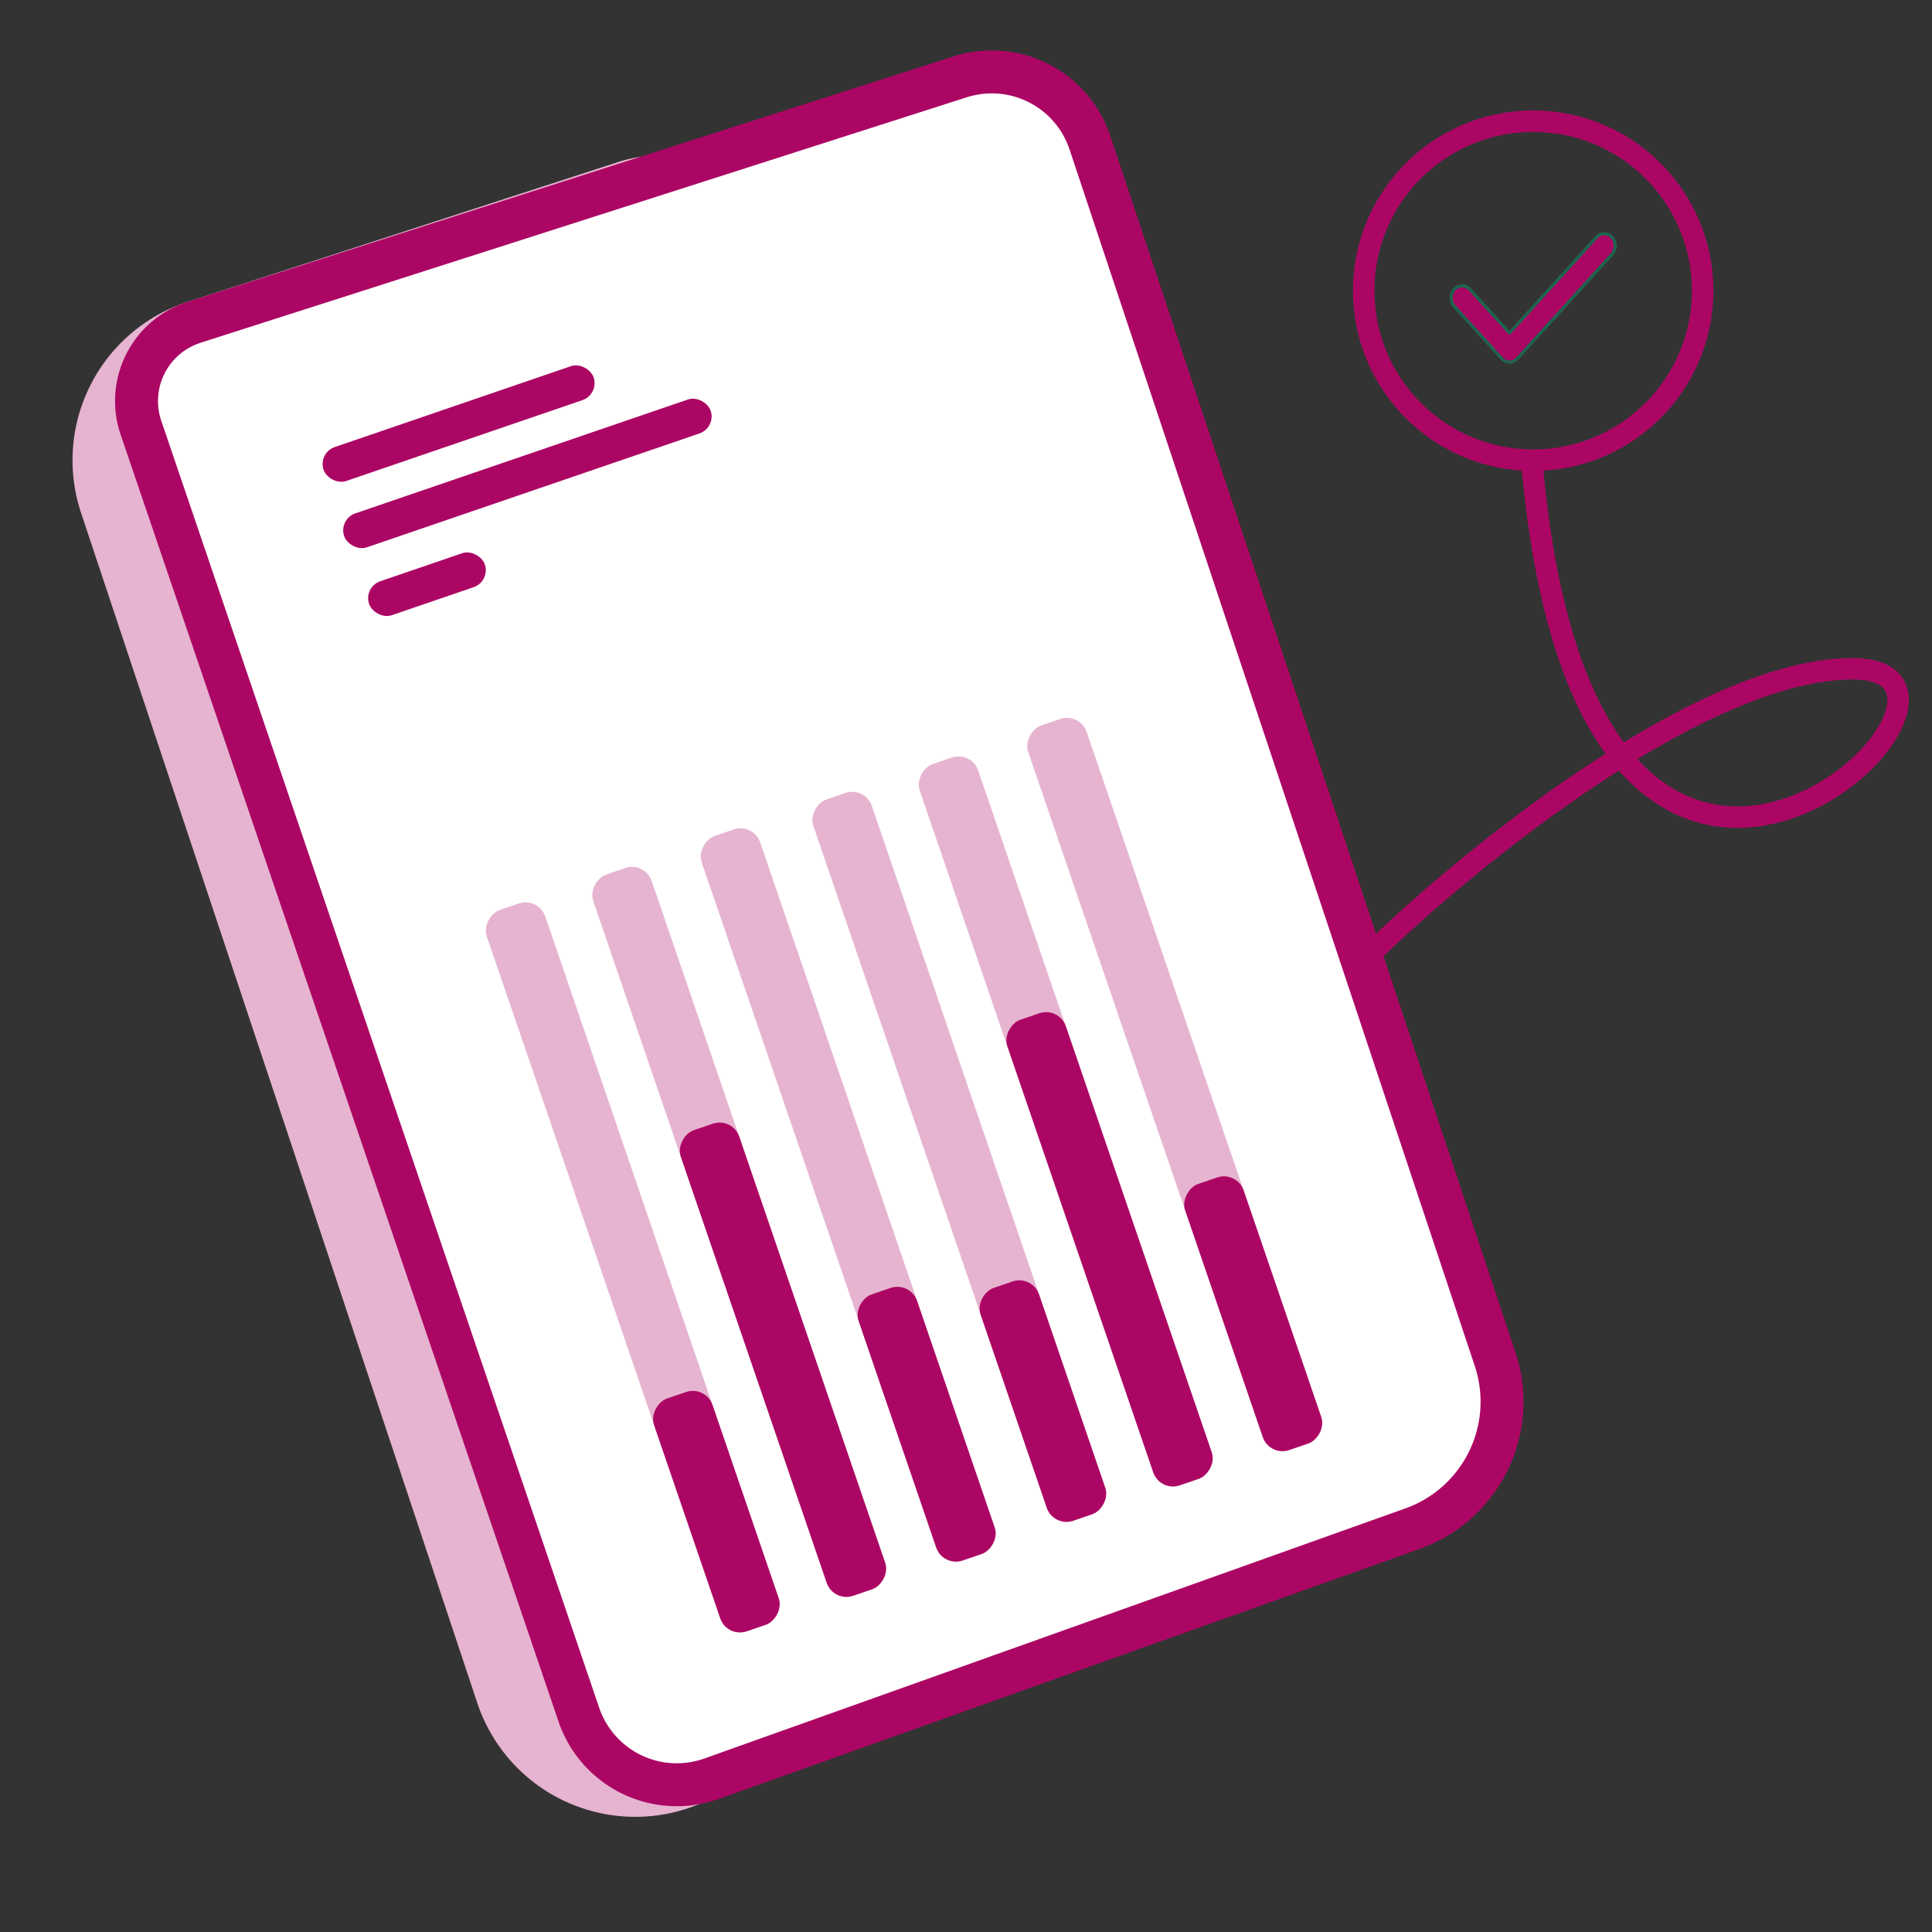 <?xml version="1.0" encoding="UTF-8"?> <svg xmlns="http://www.w3.org/2000/svg" width="90" height="90" fill="none" viewBox="0 0 90 90"><rect x="0" y="0" width="90" height="90" fill="#333333" stroke="none"/><path fill="#E6B4D0" d="M22.232 79.325 3.777 23.895a7.76 7.76 0 0 1 4.966-9.834l20.095-6.526a5.82 5.82 0 0 1 7.288 3.6l19.9 56.405a7.277 7.277 0 0 1-4.278 9.224L32.35 84.129a7.76 7.76 0 0 1-10.119-4.804"></path><path fill="#fff" stroke="#AC0664" stroke-width="2" d="M44.727 3.581a4.82 4.82 0 0 1 6.046 3.067l18.876 56.667a6.277 6.277 0 0 1-3.846 7.895L33.148 82.86a4.82 4.82 0 0 1-6.184-2.988L6.565 19.922a3.85 3.85 0 0 1 2.471-4.906z"></path><circle cx="8.395" cy="8.395" r="7.895" stroke="#AC0664" transform="matrix(-1 0 0 1 79.816 5.146)"></circle><path fill="#AC0664" stroke="#1E644F" stroke-linecap="round" stroke-linejoin="round" stroke-width=".146" d="M74.365 11.055a.486.486 0 0 1 .732 0 .595.595 0 0 1 0 .785L70.685 16.7a.486.486 0 0 1-.732 0l-2.206-2.43a.595.595 0 0 1 0-.786.485.485 0 0 1 .731 0l1.84 2.026z"></path><rect width="13.296" height="1.67" x="14.803" y="21.096" fill="#AC0664" rx=".835" transform="rotate(-18.902 14.803 21.096)"></rect><rect width="18.045" height="1.67" x="15.762" y="24.186" fill="#AC0664" rx=".835" transform="rotate(-18.902 15.762 24.186)"></rect><rect width="5.698" height="1.67" x="16.924" y="27.348" fill="#AC0664" rx=".835" transform="rotate(-18.902 16.924 27.348)"></rect><rect width="35.675" height="2.879" x="50.307" y="33.18" fill="#E6B4D0" rx=".97" transform="rotate(71.098 50.307 33.18)"></rect><rect width="35.514" height="2.879" x="45.254" y="34.975" fill="#E6B4D0" rx=".97" transform="rotate(71.098 45.254 34.975)"></rect><rect width="35.514" height="2.879" x="40.299" y="36.625" fill="#E6B4D0" rx=".97" transform="rotate(71.098 40.299 36.625)"></rect><rect width="35.675" height="2.879" x="35.098" y="38.324" fill="#E6B4D0" rx=".97" transform="rotate(71.098 35.098 38.324)"></rect><rect width="35.514" height="2.879" x="30.045" y="40.123" fill="#E6B4D0" rx=".97" transform="rotate(71.098 30.045 40.123)"></rect><rect width="35.514" height="2.879" x="25.086" y="41.773" fill="#E6B4D0" rx=".97" transform="rotate(71.098 25.086 41.773)"></rect><rect width="13.099" height="2.879" x="57.619" y="54.537" fill="#AC0664" rx=".97" transform="rotate(71.098 57.62 54.537)"></rect><rect width="22.923" height="2.879" x="49.336" y="46.887" fill="#AC0664" rx=".97" transform="rotate(71.098 49.336 46.887)"></rect><rect width="11.461" height="2.879" x="48.088" y="59.381" fill="#AC0664" rx=".97" transform="rotate(71.098 48.088 59.38)"></rect><rect width="13.099" height="2.879" x="42.406" y="59.682" fill="#AC0664" rx=".97" transform="rotate(71.098 42.406 59.682)"></rect><rect width="22.923" height="2.879" x="34.123" y="52.031" fill="#AC0664" rx=".97" transform="rotate(71.098 34.123 52.031)"></rect><rect width="11.461" height="2.879" x="32.877" y="64.531" fill="#AC0664" rx=".97" transform="rotate(71.098 32.877 64.531)"></rect><path stroke="#AC0664" d="M71.37 21.627c2.678 30.217 23.688 9.527 14.93 9.527-7.005 0-17.79 8.757-22.306 13.136"></path></svg> 